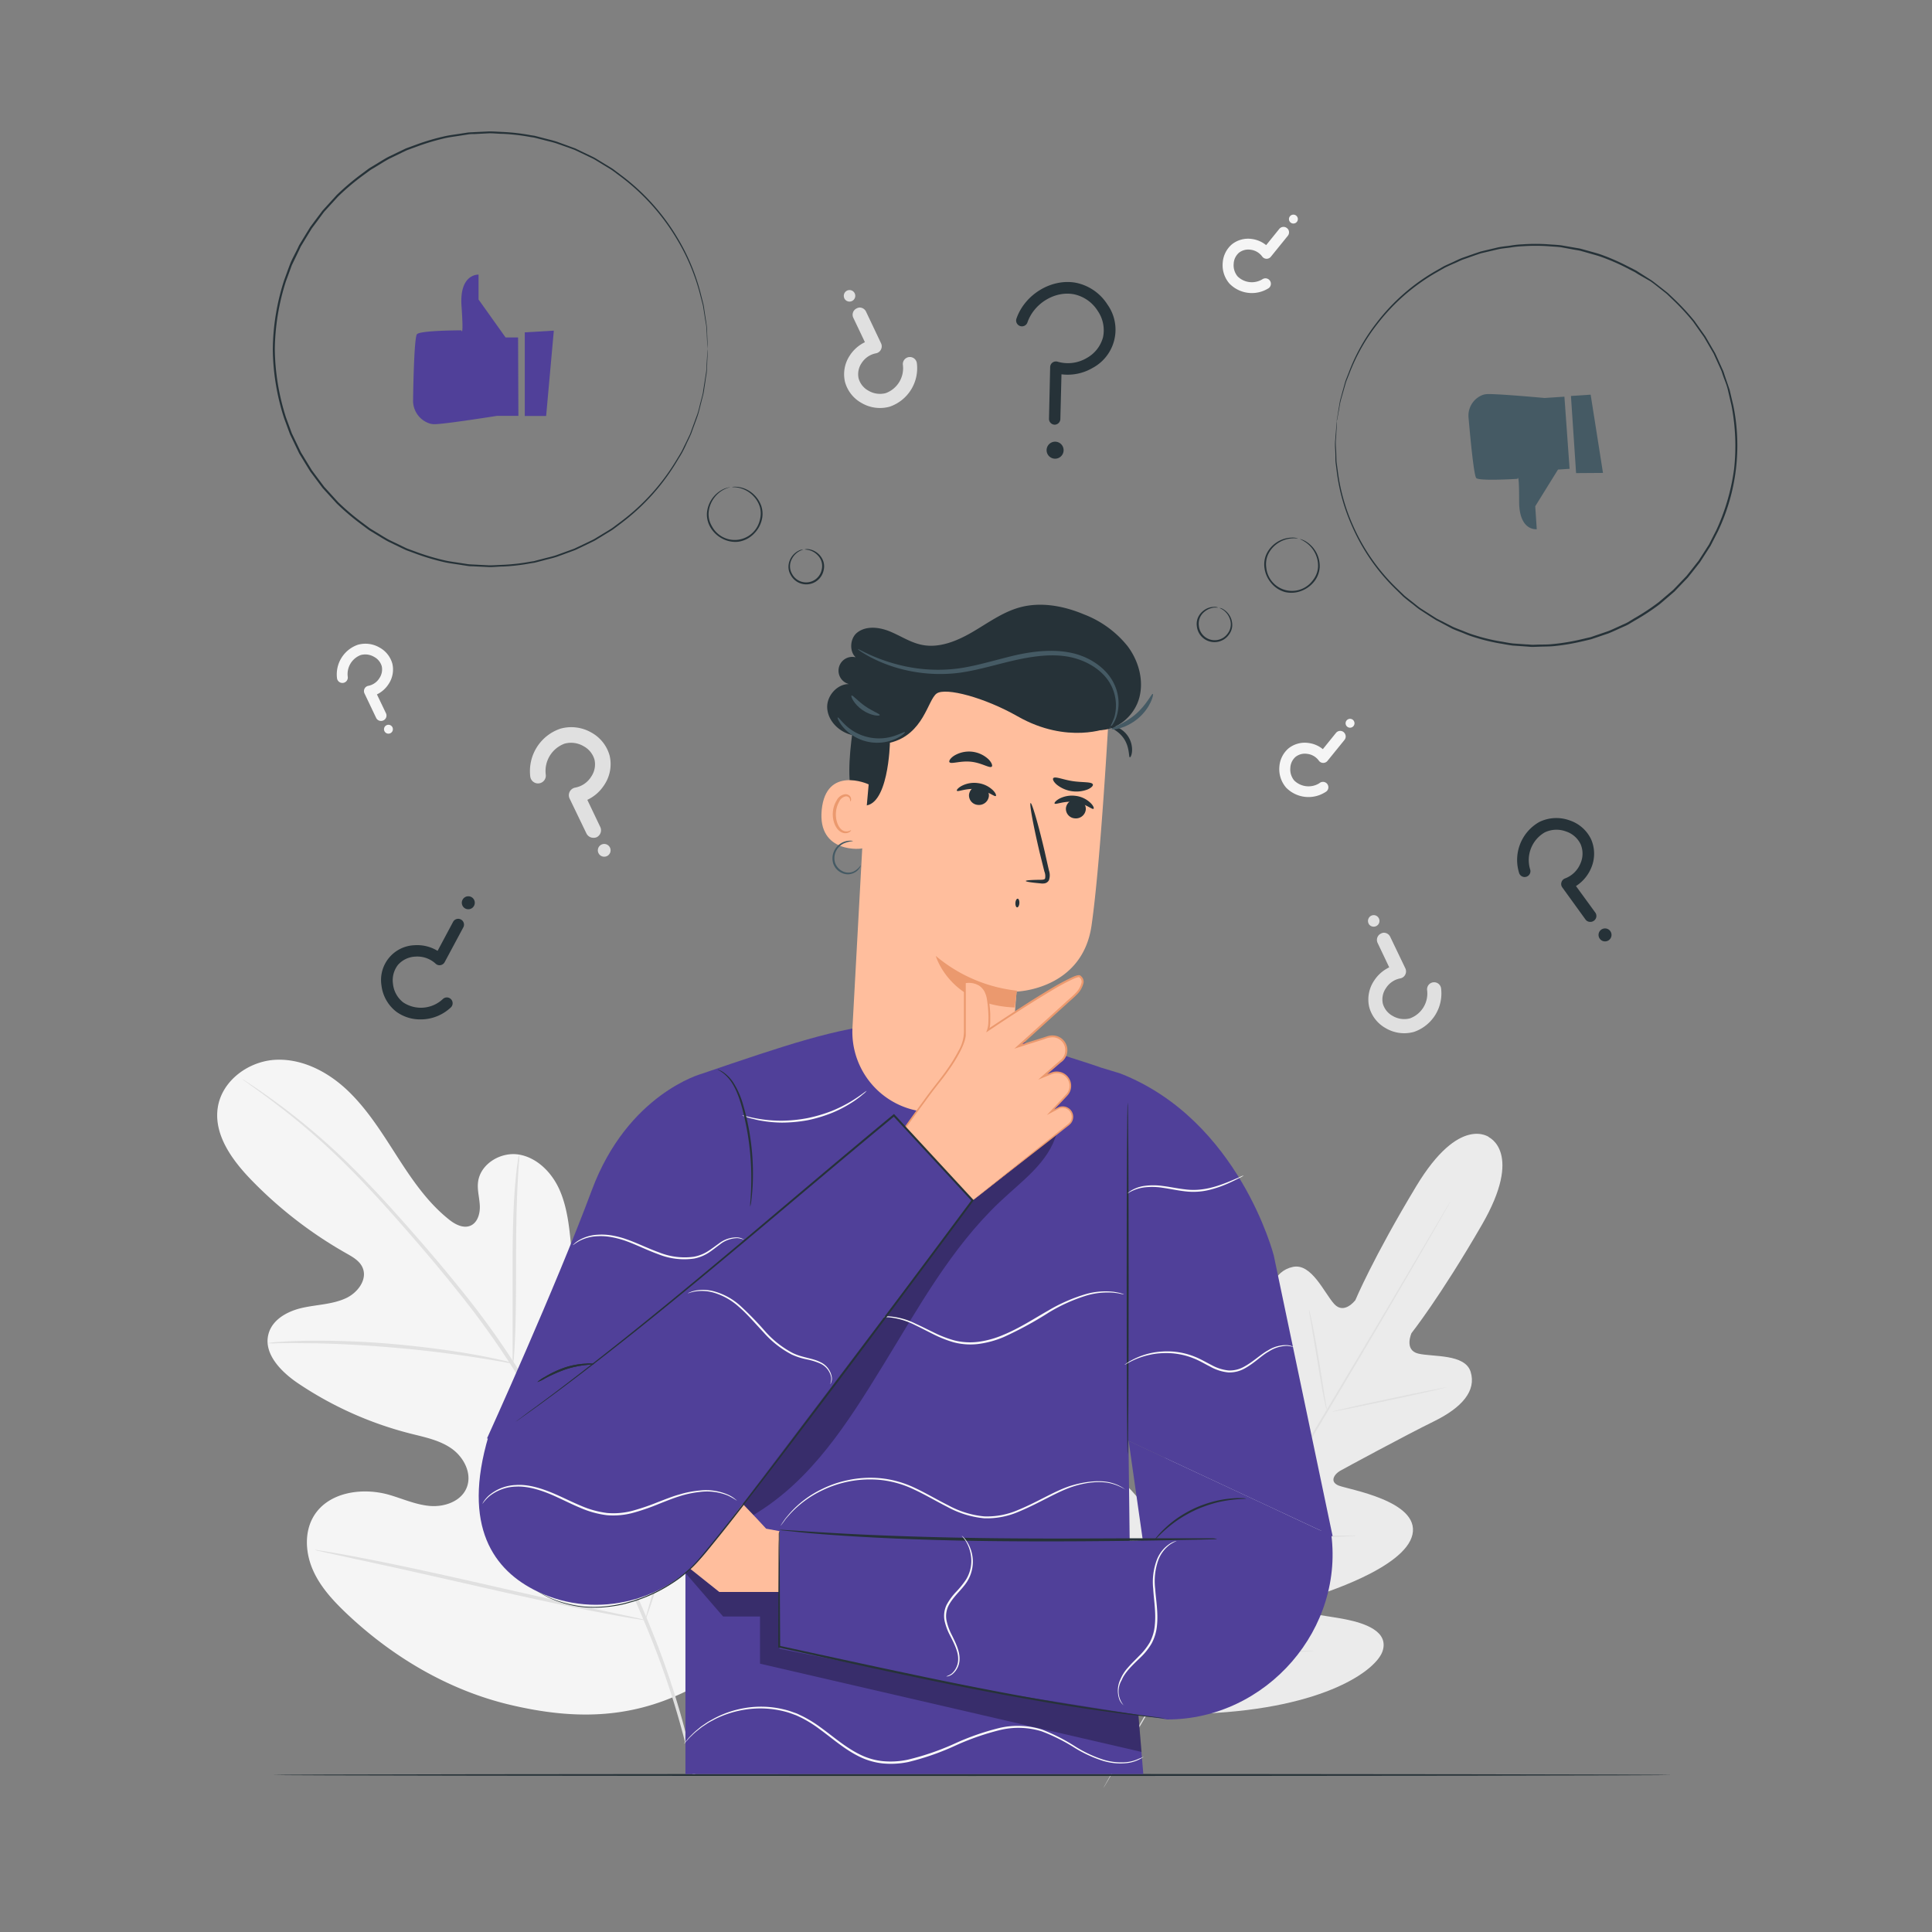 <svg xmlns="http://www.w3.org/2000/svg" viewBox="0 0 500 500"><rect x="0" y="0" width="500" height="500" fill="#808080" stroke="none"/><g id="freepik--background-complete--inject-2"><path d="M177.34,437.83c23.23-20.07,25.56-53.12,21.56-82.2-.67-4.85-.66-10-3.42-14.07s-8.47-6.4-12.62-3.9c-3.44,2.08-4.58,6.45-6.24,10.14a28.65,28.65,0,0,1-10.3,12.08c-2.94,1.93-6.67,3.31-9.91,1.94-4.44-1.88-5.53-7.64-6-12.48q-1.32-13.56-2.63-27.11c-.47-4.84-1-9.79-2.94-14.23s-5.75-8.37-10.49-9.19-10.17,2.43-10.65,7.27c-.21,2,.41,4,.48,6.05s-.63,4.35-2.49,5.1-4-.4-5.55-1.67c-5.5-4.38-9.54-10.33-13.36-16.27s-7.56-12-12.64-16.9-11.8-8.45-18.78-8.12-13.93,5.36-15,12.36,3.65,13.52,8.55,18.61a109,109,0,0,0,24.73,19.13c1.64.93,3.42,1.93,4.18,3.66,1.39,3.12-1.34,6.65-4.42,8-3.49,1.57-7.44,1.6-11.17,2.44s-7.65,2.92-8.71,6.64c-1.48,5.15,3.2,9.91,7.62,12.89a93.19,93.19,0,0,0,29.05,13c3.7.94,7.57,1.69,10.7,3.9s5.31,6.38,3.93,10-5.73,5.15-9.53,4.84-7.36-2-11-3c-6.92-1.83-15.47-.48-19.14,5.71-2.41,4.07-2.11,9.36-.23,13.73s5.16,7.94,8.58,11.21c12,11.42,26.66,20.09,42.65,23.85s30.45,3.73,45.22-3.46" style="fill:#f5f5f5"></path><path d="M180,459.42a214.05,214.05,0,0,0-12-39.11c-5.81-14.28-13.48-29.41-22-44.95l-6.38-11.49c-2.11-3.77-4.19-7.5-6.46-11a215.64,215.64,0,0,0-14.19-19.51c-4.81-6-9.59-11.5-14.11-16.62s-8.83-9.79-12.94-13.89A172.46,172.46,0,0,0,71,284.93c-2.61-1.92-4.69-3.33-6.11-4.27l-1.62-1.07a3.44,3.44,0,0,0-.57-.33,5.48,5.48,0,0,0,.52.41l1.57,1.14c1.39,1,3.43,2.45,6,4.4a182.37,182.37,0,0,1,20.56,18.06c4.07,4.12,8.34,8.82,12.83,13.94s9.24,10.66,14,16.64a220.16,220.16,0,0,1,14.09,19.47c2.25,3.51,4.32,7.22,6.42,11l6.38,11.49c8.56,15.53,16.23,30.61,22.07,44.83a217.13,217.13,0,0,1,12.18,38.91" style="fill:#e0e0e0"></path><path d="M132.77,352.84a10,10,0,0,0,.26-2.12c.12-1.36.22-3.34.31-5.79.19-4.9.22-11.66.22-19.12s.13-14.21.39-19.09c.12-2.44.24-4.41.34-5.78a10.49,10.49,0,0,0,.06-2.13,9.14,9.14,0,0,0-.4,2.1c-.21,1.35-.43,3.32-.63,5.76-.43,4.89-.65,11.66-.65,19.13s0,14,0,19.11c0,2.3,0,4.24,0,5.8A10.08,10.08,0,0,0,132.77,352.84Z" style="fill:#e0e0e0"></path><path d="M69.29,347.62a14.16,14.16,0,0,0,2.52,0c1.61,0,3.94-.07,6.83,0,5.76,0,13.73.35,22.5,1.08s16.69,1.77,22.39,2.67c2.86.43,5.16.84,6.75,1.11a13.91,13.91,0,0,0,2.49.35,12.43,12.43,0,0,0-2.42-.7c-1.58-.38-3.87-.88-6.72-1.4-5.69-1.06-13.61-2.18-22.42-2.94A221.42,221.42,0,0,0,78.63,347c-2.89.05-5.23.19-6.84.32A13.58,13.58,0,0,0,69.29,347.62Z" style="fill:#e0e0e0"></path><path d="M167,419.24a3,3,0,0,0,.35-.8c.22-.64.5-1.42.83-2.36.71-2.06,1.67-5.06,2.8-8.78,2.27-7.45,5.08-17.83,8-29.33s5.66-21.89,7.77-29.37c1-3.64,1.89-6.63,2.52-8.86.27-1,.49-1.76.67-2.41a3.09,3.09,0,0,0,.18-.86,3,3,0,0,0-.35.8c-.22.64-.5,1.42-.83,2.36-.71,2.06-1.67,5.06-2.8,8.78-2.27,7.45-5.08,17.83-8,29.33s-5.66,21.89-7.77,29.38c-1,3.63-1.89,6.63-2.52,8.85-.27,1-.49,1.76-.67,2.41A3.09,3.09,0,0,0,167,419.24Z" style="fill:#e0e0e0"></path><path d="M81.53,401.11a3.1,3.1,0,0,0,.85.25l2.49.56,9.16,2c7.73,1.65,18.39,4.06,30.16,6.74s22.46,5,30.23,6.48c3.88.75,7,1.33,9.21,1.68l2.52.39a2.73,2.73,0,0,0,.89.07,3.84,3.84,0,0,0-.86-.25l-2.48-.56-9.16-1.95c-7.73-1.66-18.39-4.07-30.16-6.75s-22.46-5-30.23-6.48c-3.88-.75-7-1.32-9.22-1.68l-2.51-.39A3.15,3.15,0,0,0,81.53,401.11Z" style="fill:#e0e0e0"></path><path d="M153.57,216.82a2,2,0,0,1-1.81-1.14l-4.34-9a2,2,0,0,1,1.47-2.85A6.22,6.22,0,0,0,153,201a5.61,5.61,0,0,0,.86-4.38,5.77,5.77,0,0,0-2.82-3.5,6.41,6.41,0,0,0-4.91-.67,7.53,7.53,0,0,0-4.89,8,2,2,0,0,1-4,.56A11.59,11.59,0,0,1,145,188.59a10.41,10.41,0,0,1,8.06,1,9.78,9.78,0,0,1,4.72,6,9.65,9.65,0,0,1-1.39,7.54A10.51,10.51,0,0,1,152,207l3.34,7a2,2,0,0,1-.94,2.68A1.94,1.94,0,0,1,153.57,216.82Z" style="fill:#e0e0e0"></path><path d="M157.89,219.42a1.65,1.65,0,0,1-2.93,1.5,1.65,1.65,0,1,1,2.93-1.5Z" style="fill:#e0e0e0"></path><path d="M98.61,186.58a1.4,1.4,0,0,1-1.27-.8l-3-6.3a1.41,1.41,0,0,1,0-1.25,1.38,1.38,0,0,1,1-.74,4.37,4.37,0,0,0,2.86-2,4,4,0,0,0,.6-3.06,4,4,0,0,0-2-2.44,4.47,4.47,0,0,0-3.43-.47A5.27,5.27,0,0,0,90,175.15a1.4,1.4,0,0,1-2.78.39,8.11,8.11,0,0,1,5.4-8.68,7.26,7.26,0,0,1,5.62.73,6.82,6.82,0,0,1,3.31,4.21,6.74,6.74,0,0,1-1,5.26,7.37,7.37,0,0,1-3,2.65l2.33,4.86a1.39,1.39,0,0,1-.65,1.87A1.5,1.5,0,0,1,98.61,186.58Z" style="fill:#f5f5f5"></path><path d="M101.63,188.39a1.15,1.15,0,0,1-2,1.05,1.15,1.15,0,1,1,2-1.05Z" style="fill:#f5f5f5"></path><path d="M348.13,190a1.4,1.4,0,0,1-.18,1.49l-4.4,5.43a1.43,1.43,0,0,1-1.14.52,1.39,1.39,0,0,1-1.1-.59,4.32,4.32,0,0,0-3-1.75,3.91,3.91,0,0,0-3,.76,4,4,0,0,0-1.37,2.83,4.5,4.5,0,0,0,1,3.3,5.29,5.29,0,0,0,6.52.7A1.4,1.4,0,1,1,343,205a8.1,8.1,0,0,1-10.15-1.16,7.31,7.31,0,0,1-1.75-5.4,6.84,6.84,0,0,1,2.39-4.78,6.73,6.73,0,0,1,5.18-1.37,7.25,7.25,0,0,1,3.68,1.59l3.39-4.19a1.4,1.4,0,0,1,2-.21A1.48,1.48,0,0,1,348.13,190Z" style="fill:#f5f5f5"></path><path d="M348.48,186.48a1.15,1.15,0,1,1,.21,1.61A1.14,1.14,0,0,1,348.48,186.48Z" style="fill:#f5f5f5"></path><path d="M333.47,59.53a1.42,1.42,0,0,1-.18,1.49l-4.4,5.43a1.41,1.41,0,0,1-2.24-.07,4.36,4.36,0,0,0-3-1.75,3.94,3.94,0,0,0-3,.77,4,4,0,0,0-1.37,2.82,4.49,4.49,0,0,0,1,3.3,5.25,5.25,0,0,0,6.51.7,1.41,1.41,0,0,1,1.55,2.35,8.09,8.09,0,0,1-10.15-1.17,7.22,7.22,0,0,1-1.75-5.4,6.86,6.86,0,0,1,2.39-4.78A6.75,6.75,0,0,1,324,61.85a7.42,7.42,0,0,1,3.68,1.59l3.39-4.19a1.41,1.41,0,0,1,2-.21A1.51,1.51,0,0,1,333.47,59.53Z" style="fill:#f5f5f5"></path><path d="M333.82,56a1.15,1.15,0,1,1,.21,1.61A1.15,1.15,0,0,1,333.82,56Z" style="fill:#f5f5f5"></path><path d="M222.45,79.59a1.84,1.84,0,0,1,1.65,1L228,88.81a1.83,1.83,0,0,1,0,1.63,1.81,1.81,0,0,1-1.31,1A5.66,5.66,0,0,0,223,93.94a5.11,5.11,0,0,0-.79,4,5.23,5.23,0,0,0,2.56,3.18,5.87,5.87,0,0,0,4.46.62,6.85,6.85,0,0,0,4.44-7.27,1.82,1.82,0,1,1,3.61-.5,10.52,10.52,0,0,1-7,11.27,9.41,9.41,0,0,1-7.31-.95,8.9,8.9,0,0,1-4.29-5.47A8.73,8.73,0,0,1,219.93,92a9.58,9.58,0,0,1,3.91-3.44l-3-6.31a1.81,1.81,0,0,1,.85-2.43A1.75,1.75,0,0,1,222.45,79.59Z" style="fill:#e0e0e0"></path><path d="M218.53,77.23a1.51,1.51,0,0,1,.65-2,1.49,1.49,0,0,1,2,.65,1.49,1.49,0,1,1-2.66,1.36Z" style="fill:#e0e0e0"></path><path d="M358.11,241.39a1.84,1.84,0,0,1,1.65,1l3.93,8.19a1.83,1.83,0,0,1,0,1.63,1.81,1.81,0,0,1-1.31,1,5.64,5.64,0,0,0-3.71,2.54,5.11,5.11,0,0,0-.79,4,5.23,5.23,0,0,0,2.56,3.18,5.87,5.87,0,0,0,4.46.62,6.85,6.85,0,0,0,4.44-7.27,1.82,1.82,0,1,1,3.61-.5,10.52,10.52,0,0,1-7,11.27,9.41,9.41,0,0,1-7.31-.95,8.9,8.9,0,0,1-4.29-5.47,8.73,8.73,0,0,1,1.27-6.84,9.58,9.58,0,0,1,3.91-3.44l-3-6.31a1.81,1.81,0,0,1,.85-2.43A1.75,1.75,0,0,1,358.11,241.39Z" style="fill:#e0e0e0"></path><path d="M354.19,239a1.51,1.51,0,0,1,.65-2,1.49,1.49,0,0,1,2,.65,1.49,1.49,0,0,1-2.66,1.36Z" style="fill:#e0e0e0"></path><path d="M385.41,294.32s-7.69-5.91-18.9,12.69-15.74,29.46-15.74,29.46-2.89,3.86-5.48,1-5.85-10.61-10.67-9.6c-5,1.05-7,6.4-6.64,14.5s.5,25.86.51,27.47-1.06,3.82-3.13,2.17S311.73,355.51,305,361.41s-2,28.29-1.55,30.75-.08,3.46-1.27,4-4.59-4.85-8.05-8.94-8.19-8.23-11.78-4.5-5.83,20.11,7.93,48l7.22,12.49,14.49.23c31-1.4,44.32-11.27,45.85-16.22s-4.38-7.09-9.63-8.14-11.6-1.45-11.72-2.74.48-2.25,2.86-3,24.26-7.46,26.19-16.2-16.68-11.67-19.13-12.69-1-3,.39-3.79,17-9.23,24.31-12.82,11-7.93,9.49-12.81c-1.44-4.71-9.82-3.82-13.56-4.72S365.3,345,365.3,345s7.33-9.21,18.2-28,1.74-22.73,1.74-22.73" style="fill:#ebebeb"></path><path d="M375.34,311l-.21.41c-.16.27-.37.66-.65,1.16L371.94,317c-2.21,3.87-5.44,9.46-9.46,16.34-8,13.78-19.31,32.71-31.82,53.58s-23.82,39.79-31.93,53.52l-9.59,16.27c-1.12,1.91-2,3.4-2.61,4.42l-.68,1.15-.25.38a4.28,4.28,0,0,1,.21-.4l.65-1.17,2.53-4.47c2.21-3.87,5.44-9.45,9.47-16.34,8-13.77,19.3-32.71,31.82-53.59s23.81-39.78,31.92-53.51l9.59-16.27c1.13-1.91,2-3.4,2.61-4.42.3-.49.52-.87.69-1.15Z" style="fill:#e0e0e0"></path><path d="M338.75,338.94a4.54,4.54,0,0,1,.3,1c.16.66.37,1.6.61,2.78.49,2.34,1.08,5.6,1.67,9.21s1.08,6.78,1.47,9.25c.18,1.1.34,2,.46,2.79a4.89,4.89,0,0,1,.13,1,5.35,5.35,0,0,1-.3-1c-.16-.65-.37-1.6-.6-2.78-.47-2.35-1-5.62-1.6-9.23s-1.13-6.77-1.54-9.22c-.19-1.11-.34-2-.47-2.8A4.89,4.89,0,0,1,338.75,338.94Z" style="fill:#e0e0e0"></path><path d="M344.7,365.36c0-.12,6.64-1.64,14.88-3.38s15-3.07,15-3-6.64,1.64-14.89,3.38S344.72,365.48,344.7,365.36Z" style="fill:#e0e0e0"></path><path d="M324,396.55a5,5,0,0,1,1.06,0l2.89.22c2.44.18,5.81.41,9.53.53s7.1.13,9.55.11l2.89,0a4.09,4.09,0,0,1,1.07,0,5.56,5.56,0,0,1-1.06.13c-.68.05-1.67.11-2.9.16-2.44.1-5.83.15-9.56,0s-7.11-.4-9.55-.66c-1.22-.14-2.2-.26-2.88-.36A4.83,4.83,0,0,1,324,396.55Z" style="fill:#e0e0e0"></path><path d="M313.4,373.84a3.83,3.83,0,0,1,.51.84c.33.65.75,1.44,1.23,2.38,1,2,2.4,4.82,3.91,7.92s2.84,5.93,3.78,8c.44,1,.81,1.78,1.1,2.44a3.64,3.64,0,0,1,.35.92,5.37,5.37,0,0,1-.5-.84l-1.23-2.38c-1-2-2.41-4.82-3.91-7.92s-2.84-5.93-3.79-8l-1.1-2.44A5,5,0,0,1,313.4,373.84Z" style="fill:#e0e0e0"></path><path d="M291.67,399.05a7.15,7.15,0,0,1,.63,1.09l1.59,3c1.33,2.58,3.12,6.16,5.09,10.12s3.72,7.55,5,10.17l1.46,3.1a8.2,8.2,0,0,1,.48,1.17,6.6,6.6,0,0,1-.64-1.09l-1.59-3c-1.32-2.58-3.12-6.15-5.08-10.11s-3.72-7.56-5-10.17l-1.46-3.11A6,6,0,0,1,291.67,399.05Z" style="fill:#e0e0e0"></path><path d="M305.74,427a7.78,7.78,0,0,1,1.35,0l3.67.14c3.1.12,7.38.26,12.11.29s9-.05,12.12-.14l3.67-.09a7.43,7.43,0,0,1,1.35,0,8.16,8.16,0,0,1-1.34.15c-.86.08-2.12.16-3.67.24-3.1.16-7.39.3-12.13.26s-9-.22-12.12-.41c-1.55-.11-2.81-.2-3.67-.29A8,8,0,0,1,305.74,427Z" style="fill:#e0e0e0"></path></g><g id="freepik--Floor--inject-2"><path d="M432.65,459.36c0,.15-81.08.26-181.07.26s-181.09-.11-181.09-.26,81.06-.26,181.09-.26S432.65,459.22,432.65,459.36Z" style="fill:#263238"></path></g><g id="freepik--Character--inject-2"><path d="M344.88,397.55l-15.23-72.64s-8.93-35-39.67-47.08l-2.12-.65-3-.91c-1.24-.48-6.28-2.08-7.61-2.5-41.44-14.36-52.44-10.62-95.62,4.11,0,0-19.19,5.17-28.49,30.19s-27.09,64.17-27.09,64.17l43.08,15.22,8.26-12.27v83.93h118.5l-3.27-38.64-.57-47.59" style="fill:#504099"></path><path d="M224.26,282.34a5.4,5.4,0,0,1-1,.92,13.09,13.09,0,0,1-1.25,1,20.47,20.47,0,0,1-1.73,1.19,31.8,31.8,0,0,1-4.85,2.52,36.6,36.6,0,0,1-6.41,1.94,37.21,37.21,0,0,1-6.67.62,32.18,32.18,0,0,1-5.44-.51c-.78-.11-1.45-.31-2.05-.45a11.27,11.27,0,0,1-1.53-.44,5.84,5.84,0,0,1-1.26-.48c0-.1,1.85.54,4.9,1a36.3,36.3,0,0,0,5.38.39,38.27,38.27,0,0,0,6.57-.66,38.75,38.75,0,0,0,6.33-1.86,36.41,36.41,0,0,0,4.84-2.39C222.75,283.53,224.2,282.26,224.26,282.34Z" style="fill:#fafafa"></path><g style="opacity:0.3"><polygon points="177.43 407.13 187.14 418.35 196.69 418.35 196.69 430.56 295.44 453.4 294.64 443.89 201.73 411.99 186.16 411.99 178.66 405.99 177.43 407.13"></polygon></g><path d="M206.51,397.14l-8.24-1.52S178.75,374.26,175.09,374c-3-.25-19.63-.09-25.41,0a2,2,0,0,0-2,2h0a2,2,0,0,0,1.94,2l19.62.76.09,1.58-19.65.26c-2,.15-3.28,3.32,3.13,3.89l16.43.59v1l-16.66,2.33c-.85.12-3.06.55-3.08,1.4,0,0-1,2.09,3.74,2.68,1.63.2,16.09-.28,16.09-.28l-.55,1.3-15,3.23a2.13,2.13,0,0,0-1.66,2.38h0a2.13,2.13,0,0,0,2.3,1.83l16-1.49L186.16,412h21Z" style="fill:#ffbe9d"></path><polyline points="344.88 397.55 296.95 406.98 292.09 372.89" style="fill:#504099"></polyline><path d="M290.57,398.85,201.73,396l0,30.7,58.94,11.71L302.07,445c25.72,0,46.29-23.61,42.31-49l-.11,0Z" style="fill:#504099"></path><path d="M315,398.29a7.85,7.85,0,0,1-1.15.08l-3.3.09-12.15.22c-10.25.15-24.42.32-40.08.17s-29.83-.72-40.07-1.41c-5.12-.34-9.26-.67-12.11-1l-3.29-.34a7.51,7.51,0,0,1-1.14-.16,7.27,7.27,0,0,1,1.16,0l3.29.21c2.86.2,7,.46,12.12.74,10.24.56,24.4,1.05,40.05,1.21s29.81,0,40.07,0h12.15l3.3,0A5.63,5.63,0,0,1,315,398.29Z" style="fill:#263238"></path><path d="M201.74,396.26a3.68,3.68,0,0,1,0,.54q0,.58,0,1.59c0,1.43,0,3.47.06,6.06,0,5.25.06,12.71.11,21.7l-.18-.22c10,2.15,22.06,4.82,35,7.53,17.74,3.76,33.9,6.72,45.64,8.54,5.88.9,10.64,1.56,13.94,2l3.79.5,1,.14a1.12,1.12,0,0,1,.33.07l-.34,0-1-.09-3.81-.4c-3.3-.38-8.08-1-14-1.84-11.77-1.72-27.95-4.63-45.7-8.39-12.95-2.71-25-5.41-35-7.61l-.17,0v-.17c0-9,.06-16.45.08-21.7,0-2.59,0-4.63.06-6.06q0-1,0-1.59A2,2,0,0,1,201.74,396.26Z" style="fill:#263238"></path><path d="M194.15,312.28a8.09,8.09,0,0,1,.06-1.5c.07-1,.16-2.35.2-4.07a70.14,70.14,0,0,0-.93-13.37c-.91-5.14-2.06-9.83-3.85-12.75a10.24,10.24,0,0,0-2.65-3c-.78-.55-1.28-.76-1.26-.8s.14,0,.38.12a5.88,5.88,0,0,1,1,.51,9.81,9.81,0,0,1,2.85,3,21.62,21.62,0,0,1,2.4,5.6,63.58,63.58,0,0,1,2.44,20.73c-.09,1.72-.24,3.12-.36,4.07A7.65,7.65,0,0,1,194.15,312.28Z" style="fill:#263238"></path><path d="M291.84,285.29c.15,0,.26,20.41.26,45.59s-.11,45.59-.26,45.59-.26-20.41-.26-45.59S291.7,285.29,291.84,285.29Z" style="fill:#263238"></path><path d="M322.5,387.83c0,.09-1.51.05-3.91.34a33.54,33.54,0,0,0-4.17.81,35.18,35.18,0,0,0-4.88,1.74,34.43,34.43,0,0,0-4.54,2.53,32.07,32.07,0,0,0-3.35,2.59c-1.81,1.61-2.77,2.77-2.85,2.71a5,5,0,0,1,.62-.86,22.1,22.1,0,0,1,2-2.12,27.41,27.41,0,0,1,3.33-2.72,32.49,32.49,0,0,1,4.59-2.6,31.51,31.51,0,0,1,5-1.73,27.21,27.21,0,0,1,4.25-.71,20.54,20.54,0,0,1,2.89-.09A4.1,4.1,0,0,1,322.5,387.83Z" style="fill:#263238"></path><g style="opacity:0.3"><path d="M195,392.08c15-8.94,24.32-23.74,33.45-38.6s17.64-30.45,30.3-42.43c5.81-5.51,12.61-10.15,14.76-17.87l-22.76,18.09-63.4,72.91Z"></path></g><path d="M153.88,353c0,.19-3.58.05-7.67,1.45a39.53,39.53,0,0,0-5.06,2.23,10.75,10.75,0,0,1-2.09,1,9.44,9.44,0,0,1,1.91-1.32,27,27,0,0,1,5.07-2.4,20.24,20.24,0,0,1,5.52-1.05A7.7,7.7,0,0,1,153.88,353Z" style="fill:#263238"></path><path d="M153.88,353c0,.19-3.58.05-7.67,1.45a39.53,39.53,0,0,0-5.06,2.23,10.75,10.75,0,0,1-2.09,1,9.44,9.44,0,0,1,1.91-1.32,27,27,0,0,1,5.07-2.4,20.24,20.24,0,0,1,5.52-1.05A7.7,7.7,0,0,1,153.88,353Z" style="fill:#263238"></path><path d="M291.46,385.64a13.06,13.06,0,0,0-3.45-1.59c-2.35-.73-6-.72-10.23.64s-8.63,4.25-14.07,6.51a20.72,20.72,0,0,1-9,1.73,24.57,24.57,0,0,1-9.45-2.9c-3-1.52-5.85-3.22-8.72-4.55A26.32,26.32,0,0,0,227.8,383a28.33,28.33,0,0,0-15,2.71,27,27,0,0,0-8.34,6.12l-1.09,1.23-.72,1-.45.58-.17.19a.75.75,0,0,1,.12-.22c.11-.16.25-.36.41-.61l.69-1,1.06-1.26a26.32,26.32,0,0,1,8.33-6.33,27.38,27.38,0,0,1,6.86-2.36,27.67,27.67,0,0,1,8.32-.49,26.59,26.59,0,0,1,8.87,2.47c2.91,1.35,5.74,3.05,8.74,4.55a24.17,24.17,0,0,0,9.25,2.86,20.1,20.1,0,0,0,8.82-1.67c5.38-2.2,9.83-5.19,14.14-6.41s8-1.29,10.39-.49a10.58,10.58,0,0,1,2.6,1.19l.61.44C291.4,385.58,291.47,385.63,291.46,385.64Z" style="fill:#fafafa"></path><path d="M334.9,348.65a8.91,8.91,0,0,0-1.8-.34,8.82,8.82,0,0,0-4.7,1.44c-1.85,1-3.63,2.92-6.15,4.33a8,8,0,0,1-4.38,1.1,11.85,11.85,0,0,1-4.6-1.46c-1.47-.74-2.83-1.57-4.24-2.13a18.73,18.73,0,0,0-4.21-1.18,18.52,18.52,0,0,0-3.95-.21,17.59,17.59,0,0,0-3.43.45,19.9,19.9,0,0,0-4.72,1.68c-1.07.54-1.61.91-1.64.87s.12-.12.37-.3a10.44,10.44,0,0,1,1.17-.74,18.89,18.89,0,0,1,8.22-2.39,19,19,0,0,1,8.38,1.35c1.46.57,2.84,1.4,4.28,2.13a11.58,11.58,0,0,0,4.4,1.42,7.52,7.52,0,0,0,4.12-1c2.44-1.34,4.27-3.2,6.19-4.23a8.74,8.74,0,0,1,4.9-1.32,4.59,4.59,0,0,1,1.36.32A2,2,0,0,1,334.9,348.65Z" style="fill:#fafafa"></path><path d="M290.92,335a3.65,3.65,0,0,1-.68-.12c-.22,0-.49-.12-.82-.17l-1.12-.15a19.3,19.3,0,0,0-7.13.73,43.53,43.53,0,0,0-9.74,4.39A93.51,93.51,0,0,1,259.82,346a25,25,0,0,1-6.63,1.82,17,17,0,0,1-6.4-.44,30.32,30.32,0,0,1-5.38-2.15c-1.62-.8-3.1-1.59-4.48-2.24a19.14,19.14,0,0,0-6.86-2.07,11.18,11.18,0,0,0-2,.06,3.47,3.47,0,0,1-.68,0,2.81,2.81,0,0,1,.67-.15,10.34,10.34,0,0,1,2-.16,18.37,18.37,0,0,1,7,1.95c1.41.63,2.9,1.4,4.52,2.18a29.78,29.78,0,0,0,5.31,2.07,16.69,16.69,0,0,0,6.22.4,24.46,24.46,0,0,0,6.5-1.79c4.3-1.77,8-4.23,11.56-6.24a42.73,42.73,0,0,1,9.89-4.34,18.6,18.6,0,0,1,7.24-.57l1.13.2c.33.07.59.16.81.22A3.55,3.55,0,0,1,290.92,335Z" style="fill:#fafafa"></path><path d="M321.89,304.2a5,5,0,0,1-1.07.62c-.71.37-1.73.89-3,1.46a28.83,28.83,0,0,1-4.74,1.64,17.36,17.36,0,0,1-6.14.42c-2.18-.23-4.19-.69-6-.94a17.41,17.41,0,0,0-4.91-.09,10.65,10.65,0,0,0-4.22,1.56s.07-.1.22-.24a6.91,6.91,0,0,1,.75-.54,9.21,9.21,0,0,1,3.2-1.15,17.09,17.09,0,0,1,5,0c1.88.23,3.9.68,6,.9,4.29.51,8.09-.86,10.69-1.88,1.31-.52,2.36-1,3.09-1.3A6,6,0,0,1,321.89,304.2Z" style="fill:#fafafa"></path><path d="M192.59,320.85a5.8,5.8,0,0,0-1.77-.42,7.47,7.47,0,0,0-4.59,1.7c-.86.61-1.76,1.37-2.83,2.07a10.59,10.59,0,0,1-3.79,1.52,17.93,17.93,0,0,1-9.17-1.1c-3.1-1.12-5.87-2.54-8.53-3.48a23.38,23.38,0,0,0-3.83-1,15.34,15.34,0,0,0-3.44-.21,11,11,0,0,0-4.8,1.28c-1,.58-1.51,1.05-1.54,1s.1-.13.33-.35a7.09,7.09,0,0,1,1.11-.84,10.7,10.7,0,0,1,4.87-1.47,16,16,0,0,1,3.54.15,22.71,22.71,0,0,1,3.92,1c2.7.92,5.49,2.34,8.55,3.44a17.65,17.65,0,0,0,8.9,1.11,10.08,10.08,0,0,0,3.65-1.41c1.05-.66,2-1.4,2.85-2a7.43,7.43,0,0,1,4.81-1.6,3.53,3.53,0,0,1,1.35.36A1.33,1.33,0,0,1,192.59,320.85Z" style="fill:#fafafa"></path><path d="M248.92,397.45s.12.08.32.27a6.78,6.78,0,0,1,.79.93,9.64,9.64,0,0,1,.31,10.58c-1.33,2.15-3.6,3.86-4.87,6.33a6.07,6.07,0,0,0-.5,3.89,15,15,0,0,0,1.3,3.58c1.09,2.18,2.1,4.3,2.06,6.26a5.06,5.06,0,0,1-1.87,4,3.14,3.14,0,0,1-1.1.53c-.28.05-.42.06-.43,0a4.78,4.78,0,0,0,1.41-.73,5,5,0,0,0,1.63-3.83c0-1.84-1-3.86-2.13-6.05a15,15,0,0,1-1.37-3.69,6.56,6.56,0,0,1,.53-4.22,15.83,15.83,0,0,1,2.5-3.39,23.83,23.83,0,0,0,2.43-3,9.17,9.17,0,0,0,1.37-6.13,9.83,9.83,0,0,0-1.44-4.08C249.3,397.89,248.88,397.48,248.92,397.45Z" style="fill:#fafafa"></path><path d="M290.84,441.35a2.11,2.11,0,0,1-.38-.33,4.06,4.06,0,0,1-.77-1.2,6.79,6.79,0,0,1,.25-5.16,10.76,10.76,0,0,1,1.95-3.07c.85-1,1.85-1.94,2.87-3a16.61,16.61,0,0,0,2.78-3.5,11.63,11.63,0,0,0,1.33-4.55c.34-3.29-.26-6.45-.42-9.36a16.37,16.37,0,0,1,1-7.66,8.75,8.75,0,0,1,3.29-4,5.84,5.84,0,0,1,1.29-.61,1.61,1.61,0,0,1,.48-.11,11.76,11.76,0,0,0-1.66.89,8.84,8.84,0,0,0-3.06,4,16.28,16.28,0,0,0-.83,7.48c.19,2.87.81,6.05.47,9.45a12.1,12.1,0,0,1-1.41,4.74A16.44,16.44,0,0,1,295.1,429c-2.08,2-4,3.81-4.82,5.84a5.65,5.65,0,0,0,.56,6.55Z" style="fill:#fafafa"></path><path d="M296,454.61a6,6,0,0,1-1.12.71,9.49,9.49,0,0,1-3.63,1,15.47,15.47,0,0,1-5.93-.66,32.67,32.67,0,0,1-7.19-3.32,47.58,47.58,0,0,0-8.51-4.26,20.39,20.39,0,0,0-10.73-.37,66.26,66.26,0,0,0-11.42,3.95A67,67,0,0,1,235.1,456a22.25,22.25,0,0,1-6.65.37,18.07,18.07,0,0,1-6.22-1.84c-3.82-1.91-6.88-4.68-10-6.94a31.77,31.77,0,0,0-4.76-3l-1.22-.58c-.41-.18-.83-.31-1.24-.47a19.57,19.57,0,0,0-2.49-.74,25.18,25.18,0,0,0-9.44-.39,26.43,26.43,0,0,0-7.49,2.24c-.53.23-1,.53-1.49.77a11.38,11.38,0,0,0-1.33.79c-.41.28-.81.53-1.18.79l-1,.79a16.35,16.35,0,0,0-1.62,1.44,10.24,10.24,0,0,0-1.1,1.14l-.66.73c-.15.16-.23.24-.24.23l.2-.27.62-.76a10.46,10.46,0,0,1,1.07-1.18,17.11,17.11,0,0,1,1.6-1.48l1-.83,1.19-.81a13,13,0,0,1,1.33-.81c.48-.26,1-.56,1.49-.8A26.13,26.13,0,0,1,193,442a25,25,0,0,1,9.58.33,19.79,19.79,0,0,1,2.54.74c.43.16.86.29,1.28.47l1.24.59a32.43,32.43,0,0,1,4.84,3c3.15,2.27,6.2,5,9.94,6.87a17.31,17.31,0,0,0,6,1.78,21.32,21.32,0,0,0,6.5-.37,66.86,66.86,0,0,0,12.26-4.22,65.12,65.12,0,0,1,11.51-4,20.87,20.87,0,0,1,11,.43,47.83,47.83,0,0,1,8.56,4.35,32.27,32.27,0,0,0,7.08,3.36,15.64,15.64,0,0,0,5.84.74,9.78,9.78,0,0,0,3.6-.93C295.59,454.86,296,454.58,296,454.61Z" style="fill:#fafafa"></path><path d="M240.34,287.81h0a20.8,20.8,0,0,0,21.74-18.95c.58-6.6,1-12.24,1-12.24s17-.43,19.41-17.1S287,184.13,287,184.13h0a58.52,58.52,0,0,0-59.27-.24L225,185.48l-4.38,80.43A20.79,20.79,0,0,0,240.34,287.81Z" style="fill:#ffbe9d"></path><path d="M265.48,228c0-.19,1.46-.29,3.82-.31.61,0,1.1-.06,1.18-.38a3.27,3.27,0,0,0-.2-1.78l-1.22-4.91c-1.65-7-2.7-12.71-2.34-12.79s2,5.51,3.63,12.49c.38,1.7.75,3.33,1.11,4.93a3.89,3.89,0,0,1,0,2.55,1.59,1.59,0,0,1-1.16.82,3.6,3.6,0,0,1-1,0C266.91,228.4,265.47,228.18,265.48,228Z" style="fill:#263238"></path><path d="M263.18,256.39a39.22,39.22,0,0,1-21-9s3.59,12.69,20.44,13.35Z" style="fill:#eb996e"></path><path d="M286.78,188.37s-10.5,4.39-23.45-3c-8.5-4.84-18.56-7.53-20.91-5.9s-3.31,10.61-12.11,12.76c0,0-.35,17.21-7.17,16.22s-1.06-27.36-1.06-27.36l17.2-7.26,18.47-2.44,17.1,3.38L288,179.16Z" style="fill:#263238"></path><path d="M224.81,203c-.27-.16-11-4.88-12.15,6.58s10.62,10.22,10.67,9.9S224.81,203,224.81,203Z" style="fill:#ffbe9d"></path><path d="M220.25,214.83s-.21.12-.56.24a2,2,0,0,1-1.5-.11c-1.17-.56-2-2.59-1.85-4.66a6.56,6.56,0,0,1,.83-2.8,2.33,2.33,0,0,1,1.65-1.39,1,1,0,0,1,1.13.66c.12.34,0,.56.09.59s.26-.17.21-.65a1.24,1.24,0,0,0-.38-.77,1.52,1.52,0,0,0-1.07-.4,2.84,2.84,0,0,0-2.26,1.58,6.81,6.81,0,0,0-1,3.13c-.16,2.31.82,4.59,2.43,5.23a2.16,2.16,0,0,0,1.85-.12C220.2,215.11,220.29,214.86,220.25,214.83Z" style="fill:#eb996e"></path><path d="M237.93,181.32a39.84,39.84,0,0,1-7.63,6.83,13.29,13.29,0,0,1-9.8,2.07c-3.33-.77-6.28-3.65-6.42-7.08s3.21-6.75,6.55-6a3.57,3.57,0,1,1,2.11-6.41c-2.91-.55-3.23-5.16-.92-7s5.71-1.44,8.44-.33,5.26,2.83,8.15,3.45c4.53,1,9.18-.91,13.19-3.24s7.81-5.17,12.28-6.41c5.48-1.51,11.41-.4,16.65,1.8a26.75,26.75,0,0,1,11.31,8.25c2.83,3.78,4.23,8.8,3,13.35s-5.49,8.33-10.22,8.35c0,0-10.61,1.06-19.25-5.35S238.49,178,238.49,178Z" style="fill:#263238"></path><path d="M222,168s.21.22.66.53,1.15.74,2.06,1.26a37.48,37.48,0,0,0,8.27,3.29,39.82,39.82,0,0,0,13.15,1.25c5-.33,10.29-2,15.78-3.29s10.9-2,15.6-.86,8.38,3.92,10,7.13a11.41,11.41,0,0,1,.87,8.32,18.51,18.51,0,0,1-1.33,2.9s.24-.17.6-.6a8.39,8.39,0,0,0,1.18-2.15,11.47,11.47,0,0,0-.54-8.85c-1.66-3.54-5.59-6.65-10.52-7.85s-10.62-.6-16.16.77-10.72,3-15.58,3.35a41.06,41.06,0,0,1-12.85-1C225.94,170.46,222.06,167.73,222,168Z" style="fill:#455a64"></path><path d="M216.8,185.69c-.12.06.25,1.18,1.49,2.61a11.68,11.68,0,0,0,13.49,2.91c1.72-.78,2.52-1.65,2.43-1.76s-1.07.43-2.74,1a12.66,12.66,0,0,1-12.57-2.71C217.6,186.52,217,185.59,216.8,185.69Z" style="fill:#455a64"></path><path d="M220.38,180c-.29.14.59,2.22,2.81,3.75s4.47,1.63,4.49,1.3-1.84-.94-3.8-2.31S220.68,179.84,220.38,180Z" style="fill:#455a64"></path><path d="M292.41,196c.15,0,.48-.53.56-1.56a6.34,6.34,0,0,0-4.12-6.34c-1-.34-1.62-.27-1.65-.12-.1.33,2.26,1,3.73,3.28S292.07,196,292.41,196Z" style="fill:#263238"></path><path d="M298.35,179.58c-.34-.14-1.6,2.89-4.6,5.39s-6.15,3.32-6.06,3.68,3.61,0,6.86-2.74S298.67,179.62,298.35,179.58Z" style="fill:#455a64"></path><path d="M281,209.53a2.57,2.57,0,0,1-2.8,2.26,2.47,2.47,0,0,1-2.34-2.65,2.58,2.58,0,0,1,2.8-2.26A2.47,2.47,0,0,1,281,209.53Z" style="fill:#263238"></path><path d="M283,209.31c-.36.29-2.11-1.4-4.86-1.75s-4.95.76-5.21.39c-.12-.17.28-.73,1.24-1.26a7.13,7.13,0,0,1,4.22-.72,6.71,6.71,0,0,1,3.82,1.81C283,208.54,283.18,209.18,283,209.31Z" style="fill:#263238"></path><path d="M255.92,206.05a2.57,2.57,0,0,1-2.8,2.26,2.47,2.47,0,0,1-2.34-2.65,2.59,2.59,0,0,1,2.81-2.26A2.46,2.46,0,0,1,255.92,206.05Z" style="fill:#263238"></path><path d="M257.72,206c-.36.29-2.12-1.39-4.87-1.75s-4.95.77-5.21.39c-.12-.17.28-.73,1.24-1.25a7,7,0,0,1,4.22-.72,6.77,6.77,0,0,1,3.82,1.8C257.68,205.21,257.89,205.85,257.72,206Z" style="fill:#263238"></path><path d="M256.66,198.41c-.55.48-2.61-1-5.4-1.28s-5.11.7-5.54.12c-.2-.28.17-1,1.2-1.67a7.38,7.38,0,0,1,8.92.94C256.7,197.4,256.91,198.18,256.66,198.41Z" style="fill:#263238"></path><path d="M282.83,203c.12.33-.36.88-1.36,1.31a8.11,8.11,0,0,1-8-1.26c-.82-.72-1.1-1.38-.89-1.66.48-.56,2.53.41,5.13.78S282.55,202.29,282.83,203Z" style="fill:#263238"></path><path d="M263.37,232.58c.28,0,.48.53.45,1.15s-.3,1.11-.59,1.1-.49-.54-.45-1.16S263.08,232.56,263.37,232.58Z" style="fill:#263238"></path><path d="M222.77,223.88a1.44,1.44,0,0,1-.25.67,3.49,3.49,0,0,1-1.46,1.32,3.6,3.6,0,0,1-2.91.17,4.17,4.17,0,0,1-2.51-2.55,4.59,4.59,0,0,1,4.43-5.92,1.47,1.47,0,0,1,.71.11,7.67,7.67,0,0,0-2.46.62,4.29,4.29,0,0,0-1.9,1.86,4.13,4.13,0,0,0-.29,3.16,3.81,3.81,0,0,0,2.19,2.27,3.3,3.3,0,0,0,2.59-.05A4.59,4.59,0,0,0,222.77,223.88Z" style="fill:#455a64"></path><path d="M233.83,292.36s5.58-7.88,9.09-12.31c4.25-5.36,6.78-10,6.78-12.49V254.28s5.29-1.25,6,4.76,0,7.52,0,7.52,22.21-15,23.71-13.87c2.65,1.9-2.37,5.9-2.37,5.9l-13.53,12.23,7.7-2.44a3.6,3.6,0,0,1,4.51,2.26h0a3.59,3.59,0,0,1-1.37,4.12l-4.56,3.95,2.29-.92a3.53,3.53,0,0,1,4.47,1.67h0a3.48,3.48,0,0,1-.58,4l-4.15,4.43,1.94-1a2.54,2.54,0,0,1,3.46,1.09h0a2.52,2.52,0,0,1-.69,3.09l-24.86,19.65Z" style="fill:#ffbe9d"></path><path d="M251.71,310.65l-.31-.29c-.21-.22-.52-.52-.91-.9-.81-.83-2-2-3.53-3.56l-13.24-13.42-.1-.1.08-.11q2.43-3.47,5.31-7.38,1.44-2,3-4c1.06-1.36,2.15-2.73,3.17-4.22a40.59,40.59,0,0,0,2.87-4.7,10.08,10.08,0,0,0,1.42-5.43q0-5.91,0-12.26v-.2l.18,0a5.58,5.58,0,0,1,4,.66,4.82,4.82,0,0,1,1.45,1.53,6.75,6.75,0,0,1,.73,2,30.27,30.27,0,0,1,.45,4.15c0,.7,0,1.41,0,2.12a7.48,7.48,0,0,1-.34,2.18l-.37-.32c3.43-2.3,7-4.63,10.66-7,1.83-1.16,3.7-2.32,5.6-3.45a58.8,58.8,0,0,1,5.93-3.17,6.28,6.28,0,0,1,.86-.31,2.27,2.27,0,0,1,.48-.09.85.85,0,0,1,.31,0,.56.56,0,0,1,.27.17,1.9,1.9,0,0,1,.75,1.76,6.1,6.1,0,0,1-1.78,3.11c-.81.87-1.73,1.58-2.55,2.36l-2.54,2.29L263.72,271l-.25-.43,4.51-1.42,2.23-.7c.37-.12.72-.24,1.11-.35a3.81,3.81,0,0,1,1.21-.13,3.82,3.82,0,0,1,2,7h0L270,278.88l-.24-.38,2.24-.9a3.85,3.85,0,0,1,2.46-.16,3.71,3.71,0,0,1,2,5.83c-.51.6-1,1.09-1.5,1.63-1,1.05-2,2.08-2.91,3.09l-.25-.32,2.09-1.09a2.72,2.72,0,0,1,3.8,1.89,2.67,2.67,0,0,1-.51,2.21,4.76,4.76,0,0,1-.82.75l-.83.65-1.62,1.28-3.1,2.43-10.28,8L254,308.92l-1.69,1.3c-.38.3-.58.43-.58.43l.58-.49L254,308.8l6.47-5.19,10.16-8.1,3.06-2.44,1.61-1.28.82-.65a4.11,4.11,0,0,0,.75-.68,2.33,2.33,0,0,0-2.83-3.53L272,288l-1.07.57.83-.89,2.9-3.1c.48-.52,1-1.06,1.46-1.59a3.28,3.28,0,0,0-1.75-5.15,3.37,3.37,0,0,0-2.17.15l-2.24.9-1.27.52,1-.91,4.55-3.95h0a3.34,3.34,0,0,0-1.75-6.1,5.7,5.7,0,0,0-2.15.46l-2.23.71-4.51,1.43-1.1.35.86-.78,9.87-8.93,2.54-2.3c.84-.79,1.74-1.49,2.51-2.31a5.69,5.69,0,0,0,1.64-2.81,1.36,1.36,0,0,0-.56-1.31c-.06-.15-.32-.06-.59,0a7.06,7.06,0,0,0-.8.29,55.83,55.83,0,0,0-5.86,3.14c-1.9,1.13-3.76,2.28-5.6,3.44-3.67,2.31-7.22,4.63-10.65,6.93l-.63.42.27-.75a7.54,7.54,0,0,0,.29-2,20.59,20.59,0,0,0,0-2.08,31.68,31.68,0,0,0-.43-4.07,6.8,6.8,0,0,0-.67-1.83,4.48,4.48,0,0,0-1.3-1.37,5.15,5.15,0,0,0-3.64-.61l.19-.23q0,6.34,0,12.26c0,.5,0,1,0,1.5a7.91,7.91,0,0,1-.32,1.46,18.13,18.13,0,0,1-1.13,2.67,39.76,39.76,0,0,1-2.92,4.74c-1,1.49-2.14,2.88-3.19,4.22s-2.05,2.68-3,4c-1.92,2.6-3.7,5.06-5.34,7.35l0-.21L247,305.73l3.49,3.63.91.95Z" style="fill:#eb996e"></path><path d="M251.71,310.65l-68.13,90c-10.35,13.65-29,18.65-44.47,11.24-11.32-5.42-19.62-16.8-12.68-40.22L191.7,327l39.68-38.29Z" style="fill:#504099"></path><path d="M139.11,411.85l.73.37,2.14,1.13a28.84,28.84,0,0,0,8.9,2.39,30.87,30.87,0,0,0,6.68-.12,36.39,36.39,0,0,0,3.76-.67c.65-.14,1.29-.36,2-.54a19.22,19.22,0,0,0,2-.65,39.27,39.27,0,0,0,8.19-4,31.89,31.89,0,0,0,7.68-6.71c4.65-5.5,9.46-11.78,14.66-18.48S206.45,370.6,212.21,363c11.5-15.22,24.07-32,37.2-49.68l2.09-2.81,0,.33-20.33-22,.35,0c-13.89,11.47-26.75,22.41-38.4,32.16s-22.08,18.33-30.9,25.31-16,12.43-21,16.08c-2.49,1.85-4.45,3.21-5.76,4.16l-1.5,1.06-.52.34.49-.38,1.48-1.1c1.29-1,3.23-2.36,5.7-4.22,5-3.7,12.1-9.17,20.89-16.19s19.2-15.61,30.83-25.4,24.47-20.73,38.35-32.21l.19-.15.16.17,20.34,22,.15.16-.13.18-2.09,2.82c-13.14,17.66-25.72,34.45-37.24,49.65-5.77,7.6-11.25,14.82-16.45,21.52s-10,13-14.72,18.46a32.24,32.24,0,0,1-7.78,6.75,39.24,39.24,0,0,1-8.27,4,19.56,19.56,0,0,1-2,.65c-.67.18-1.32.39-2,.54a34.11,34.11,0,0,1-3.79.64,29.93,29.93,0,0,1-6.73.08,28.38,28.38,0,0,1-8.93-2.5c-.94-.5-1.64-.91-2.11-1.17S139.11,411.85,139.11,411.85Z" style="fill:#263238"></path><path d="M190.77,388.41a19,19,0,0,0-2.38-1.36,14.43,14.43,0,0,0-7.33-.93,26.23,26.23,0,0,0-5.05,1.06c-1.78.54-3.63,1.3-5.59,2.07a57.25,57.25,0,0,1-6.26,2.18,19.7,19.7,0,0,1-7.11.7,24.81,24.81,0,0,1-6.88-1.91c-2.13-.88-4.1-1.89-6-2.75-3.79-1.77-7.48-2.91-10.64-2.74a11.53,11.53,0,0,0-6.88,2.5,10.76,10.76,0,0,0-1.81,2,3.39,3.39,0,0,1,.33-.64,8.36,8.36,0,0,1,1.35-1.56,11.39,11.39,0,0,1,7-2.71c3.25-.24,7,.91,10.85,2.66,1.93.86,3.91,1.85,6,2.72a24.62,24.62,0,0,0,6.74,1.86,19.24,19.24,0,0,0,6.92-.67,58.11,58.11,0,0,0,6.22-2.14c2-.76,3.82-1.51,5.64-2a25.81,25.81,0,0,1,5.14-1,14.23,14.23,0,0,1,7.44,1.1A8.19,8.19,0,0,1,190.77,388.41Z" style="fill:#fafafa"></path><path d="M214.85,358.25a3.79,3.79,0,0,0,.26-1.78,5,5,0,0,0-3-3.66,16.35,16.35,0,0,0-3.31-1,17.86,17.86,0,0,1-3.87-1.24,25.1,25.1,0,0,1-7.29-5.72c-2.25-2.39-4.25-4.77-6.39-6.61a16.82,16.82,0,0,0-6.4-3.66,11.09,11.09,0,0,0-5-.34c-1.17.21-1.77.5-1.79.45s.14-.09.43-.22a6.77,6.77,0,0,1,1.32-.43,10.73,10.73,0,0,1,5.1.19,16.66,16.66,0,0,1,6.62,3.65,81.75,81.75,0,0,1,6.45,6.62,25.22,25.22,0,0,0,7.12,5.63c2.5,1.24,5.16,1.34,7.13,2.35a5.2,5.2,0,0,1,3.05,4,2.75,2.75,0,0,1-.21,1.39A1.22,1.22,0,0,1,214.85,358.25Z" style="fill:#fafafa"></path></g><g id="freepik--speech-bubbles--inject-2"><path d="M406.21,121.33l-3,.19-5.89,9.5.39,5.94s-4.58.59-4.56-7.23-.43-5.8-.43-5.8-9.78.61-10.65-.19c-.63-.57-1.54-10.27-2-15.53a5.71,5.71,0,0,1,3.66-6,4.18,4.18,0,0,1,1-.21c2.44-.16,15,1,15,1l5.14-.34Z" style="fill:#455a64"></path><polygon points="414.85 122.39 411.66 102.14 406.56 102.48 407.89 122.44 414.85 122.39" style="fill:#455a64"></polygon><path d="M336.45,139.52a1.36,1.36,0,0,1,.42.1,2.36,2.36,0,0,1,.5.2,3.72,3.72,0,0,1,.65.34,7.48,7.48,0,0,1,3.51,6.73,6.61,6.61,0,0,1-1.32,3.49,7.77,7.77,0,0,1-3.28,2.49,7.18,7.18,0,0,1-4.41.34,7.1,7.1,0,0,1-3.66-2.47,7.55,7.55,0,0,1-1.62-3.79,6.53,6.53,0,0,1,.57-3.68,7.49,7.49,0,0,1,6.38-4.13,4.19,4.19,0,0,1,.73,0,2.38,2.38,0,0,1,.53.08,1.28,1.28,0,0,1,.42.12c0,.06-.6-.1-1.67,0a7.49,7.49,0,0,0-4.11,1.7,7.1,7.1,0,0,0-1.89,2.41,6.18,6.18,0,0,0-.49,3.44,6.68,6.68,0,0,0,12.11,3.2,6.07,6.07,0,0,0,1.28-3.23,7.06,7.06,0,0,0-.45-3,7.43,7.43,0,0,0-2.74-3.5C337,139.73,336.43,139.57,336.45,139.52Z" style="fill:#263238"></path><path d="M315.63,157.33a2.18,2.18,0,0,1,1,.37,4.76,4.76,0,0,1,2.27,4.28,4.19,4.19,0,0,1-.84,2.24,4.58,4.58,0,0,1-8.32-2.2,4.21,4.21,0,0,1,.37-2.36,4.61,4.61,0,0,1,1.32-1.6,4.5,4.5,0,0,1,2.77-1,2.17,2.17,0,0,1,1.06.18s-.39,0-1,0a4.69,4.69,0,0,0-2.55,1.08,3.94,3.94,0,0,0-1.45,3.62,4.12,4.12,0,0,0,7.47,2,3.94,3.94,0,0,0,.52-3.86,4.63,4.63,0,0,0-1.68-2.2C316,157.49,315.61,157.38,315.63,157.33Z" style="fill:#263238"></path><path d="M345.94,109s0-.28.12-.83l.39-2.44.3-1.8c.14-.66.36-1.36.56-2.13L348,99.3a10.68,10.68,0,0,1,.45-1.35l.55-1.4a49,49,0,0,1,7.32-13.09,51.65,51.65,0,0,1,14.87-13.13l2.44-1.4c.84-.42,1.73-.79,2.6-1.2s1.76-.86,2.7-1.16l2.84-1,1.44-.48,1.5-.36,3-.71c1-.21,2.09-.3,3.15-.45a24.42,24.42,0,0,1,3.21-.34,47.51,47.51,0,0,1,6.64,0c1.12.09,2.25.12,3.39.27l3.4.59c.57.11,1.15.17,1.71.32l1.7.47c1.13.33,2.28.6,3.41,1A55.4,55.4,0,0,1,421,68.78l1.64.83c.28.15.56.28.83.43l.78.5,3.15,2c1,.72,2,1.54,3,2.31.49.4,1,.76,1.48,1.21l1.39,1.32a60.9,60.9,0,0,1,5.27,5.7c.75,1.07,1.51,2.14,2.28,3.22l.57.81.5.86,1,1.73,1,1.73.84,1.83.83,1.85.42.92c.12.31.22.64.33,1l1.32,3.86c.31,1.33.62,2.67.94,4a51.72,51.72,0,0,1-4,32.68l-1.87,3.66-2.21,3.44-.55.85-.63.8-1.25,1.59-1.25,1.57-1.39,1.45-1.38,1.44-.69.72-.75.65-3,2.57a57,57,0,0,1-6.48,4.27l-1.67,1c-.55.32-1.15.54-1.72.81-1.16.51-2.3,1.07-3.46,1.53l-3.54,1.2-.88.3-.9.22-1.8.42a55.46,55.46,0,0,1-7.15,1.17c-1.19.1-2.38.09-3.55.13l-1.76.06c-.58,0-1.16-.07-1.74-.11l-3.45-.24c-1.13-.13-2.24-.37-3.35-.55a48.19,48.19,0,0,1-6.45-1.57,24.45,24.45,0,0,1-3-1.1c-1-.4-2-.74-2.95-1.19L373,161.19l-1.36-.71-1.29-.81L367.78,158c-.85-.52-1.57-1.19-2.34-1.77s-1.52-1.18-2.24-1.79l-2-1.95a51.63,51.63,0,0,1-11.29-16.31,49.41,49.41,0,0,1-4-14.46c-.07-.52-.13-1-.19-1.5a8.57,8.57,0,0,1-.12-1.41c0-.91,0-1.77-.06-2.57s-.06-1.52,0-2.19.1-1.28.14-1.82c.09-1.07.16-1.89.2-2.46s.09-.84.09-.84,0,.29,0,.84-.08,1.39-.14,2.47c0,.54-.08,1.14-.12,1.81s0,1.4.06,2.19.06,1.65.09,2.56a8.48,8.48,0,0,0,.13,1.4c.06.49.13,1,.2,1.49a49.5,49.5,0,0,0,4,14.38,51.46,51.46,0,0,0,11.28,16.16l2,1.92c.72.61,1.48,1.18,2.24,1.78s1.48,1.24,2.32,1.75l2.51,1.6,1.28.81,1.36.69,2.76,1.41c.94.44,1.94.78,2.92,1.18a27.72,27.72,0,0,0,3,1.08,47.78,47.78,0,0,0,6.4,1.54c1.1.17,2.2.42,3.32.54l3.42.24c.57,0,1.15.1,1.73.1l1.74-.06c1.17,0,2.34,0,3.52-.14a54.43,54.43,0,0,0,7.08-1.17l1.78-.42c.3-.07.6-.13.89-.21l.87-.3,3.51-1.2c1.16-.45,2.28-1,3.43-1.51.56-.28,1.16-.49,1.71-.81l1.64-1a57.39,57.39,0,0,0,6.42-4.24l3-2.55.74-.64.69-.71,1.36-1.43,1.37-1.43,1.24-1.56,1.24-1.58.62-.78.55-.85,2.18-3.4c.61-1.21,1.23-2.42,1.85-3.63a55.24,55.24,0,0,0,4.62-15.86,55.15,55.15,0,0,0-.68-16.5c-.31-1.32-.62-2.65-.93-4s-.87-2.56-1.3-3.83c-.11-.32-.21-.64-.33-1l-.41-.92-.83-1.82-.82-1.81-1-1.72-1-1.72-.5-.85-.57-.8-2.25-3.19a59.71,59.71,0,0,0-5.22-5.65l-1.37-1.31c-.45-.44-1-.8-1.46-1.2-1-.76-1.95-1.57-3-2.29L424,71l-.78-.5c-.26-.15-.54-.28-.81-.42l-1.62-.84a55.06,55.06,0,0,0-6.6-2.83c-1.12-.38-2.26-.66-3.38-1l-1.68-.47c-.56-.15-1.14-.22-1.7-.32L404.07,64c-1.12-.16-2.25-.18-3.36-.28a48.23,48.23,0,0,0-6.58,0,25.92,25.92,0,0,0-3.19.33c-1.05.15-2.1.23-3.12.44l-3,.7-1.49.35c-.48.14-.95.32-1.43.47l-2.82,1c-.94.29-1.79.77-2.68,1.14s-1.75.77-2.59,1.19l-2.42,1.38a51.79,51.79,0,0,0-14.83,13,49.45,49.45,0,0,0-7.36,13l-.56,1.4a10.51,10.51,0,0,0-.46,1.33c-.25.88-.48,1.7-.7,2.46s-.43,1.46-.58,2.12-.23,1.25-.32,1.79c-.2,1-.35,1.86-.45,2.42S345.94,109,345.94,109Z" style="fill:#263238"></path><path d="M188.89,126.08c0,.06-.6.14-1.56.62a7.43,7.43,0,0,0-3.13,3.15,7.09,7.09,0,0,0-.82,3,6.12,6.12,0,0,0,.88,3.36,6.67,6.67,0,0,0,12.4-1.71,6.18,6.18,0,0,0-.06-3.47,7.14,7.14,0,0,0-1.59-2.62,7.41,7.41,0,0,0-3.87-2.18c-1-.21-1.66-.12-1.66-.18a1.31,1.31,0,0,1,.43-.07,2.36,2.36,0,0,1,.54,0,4,4,0,0,1,.73.06,7.34,7.34,0,0,1,4.1,2.12,7.44,7.44,0,0,1,1.73,2.75,6.5,6.5,0,0,1,.12,3.72,7.55,7.55,0,0,1-2.07,3.56,7,7,0,0,1-3.93,2,7.14,7.14,0,0,1-4.34-.87,7.55,7.55,0,0,1-2.95-2.87,6.57,6.57,0,0,1-.89-3.61,7.51,7.51,0,0,1,4.29-6.27,4.69,4.69,0,0,1,.69-.26,2.62,2.62,0,0,1,.52-.13A1.32,1.32,0,0,1,188.89,126.08Z" style="fill:#263238"></path><path d="M207.87,142.23s-.37.11-1,.42a4.75,4.75,0,0,0-1.93,2,3.93,3.93,0,0,0,.06,3.9,4.11,4.11,0,0,0,7.64-1.06,3.9,3.9,0,0,0-1-3.76,4.69,4.69,0,0,0-2.39-1.39c-.66-.14-1-.1-1-.14a2,2,0,0,1,1.07-.06,4.73,4.73,0,0,1,3.74,3.08,4.2,4.2,0,0,1,.09,2.39,4.58,4.58,0,0,1-8.53,1.18,4.15,4.15,0,0,1-.56-2.33,4.77,4.77,0,0,1,2.76-4A2.05,2.05,0,0,1,207.87,142.23Z" style="fill:#263238"></path><path d="M134.08,87.34h-3.23l-7-9.83V71.07s-5-.31-4.41,8.13-.05,6.29-.05,6.29-10.6,0-11.48,1c-.64.67-.93,11.2-1,16.91a6.19,6.19,0,0,0,4.38,6.23,4.52,4.52,0,0,0,1.14.15c2.65,0,16.15-2.15,16.15-2.15h5.58Z" style="fill:#504099"></path><polygon points="143.33 85.57 141.34 107.65 135.81 107.65 135.81 86.01 143.33 85.57" style="fill:#504099"></polygon><path d="M183.16,90.4s0-.3-.08-.9-.09-1.51-.16-2.67c0-.59-.07-1.24-.11-2s-.22-1.5-.35-2.35-.27-1.76-.43-2.74a9.25,9.25,0,0,0-.32-1.49c-.13-.51-.27-1-.41-1.57a53.62,53.62,0,0,0-6.2-14.91,56,56,0,0,0-14.23-15.89l-2.42-1.8c-.85-.56-1.75-1.07-2.63-1.62l-1.34-.81a10.46,10.46,0,0,0-1.39-.77l-2.9-1.39c-.49-.23-1-.48-1.48-.7l-1.55-.57L144,37.11c-1.07-.35-2.19-.58-3.29-.88L139,35.8c-.28-.07-.56-.15-.85-.21l-.86-.13a52.72,52.72,0,0,0-7.07-.82c-1.21,0-2.42-.16-3.65-.14l-3.7.19c-.62,0-1.24,0-1.87.12l-1.86.29c-1.24.2-2.51.35-3.76.61A59.71,59.71,0,0,0,108,37.89l-1.85.68c-.31.12-.63.22-.93.35l-.9.43-3.61,1.75c-1.18.64-2.31,1.38-3.48,2.08-.57.36-1.18.67-1.73,1.09L93.82,45.5a62,62,0,0,0-6.35,5.39L84.63,54l-.71.78c-.22.28-.43.57-.64.85L82,57.37l-1.29,1.72-1.13,1.83-1.12,1.86-.56.92c-.17.32-.32.66-.48,1l-1.9,3.94c-.5,1.38-1,2.76-1.52,4.14A59.78,59.78,0,0,0,71.12,90.4,59.88,59.88,0,0,0,74,108l1.52,4.14,1.89,3.94.48,1,.57.93,1.12,1.85,1.13,1.84L82,123.44l1.28,1.71.64.85.72.79,2.84,3.13a63,63,0,0,0,6.34,5.39l1.65,1.23c.54.41,1.16.73,1.73,1.09,1.17.7,2.3,1.44,3.48,2.08l3.61,1.74.9.44.93.35,1.85.68a59.71,59.71,0,0,0,7.46,2.18c1.25.26,2.52.41,3.76.61l1.87.29c.62.08,1.24.08,1.86.12l3.71.19c1.22,0,2.44-.1,3.64-.14a52.72,52.72,0,0,0,7.07-.82l.87-.13L139,145l1.68-.43c1.11-.3,2.23-.53,3.29-.89l3.15-1.14,1.55-.57,1.48-.7,2.9-1.39a11.72,11.72,0,0,0,1.39-.77l1.34-.81c.89-.55,1.78-1.06,2.63-1.62l2.42-1.8A55.86,55.86,0,0,0,175.1,119c.41-.68.82-1.33,1.2-2s.66-1.36,1-2l.94-1.95c.15-.32.32-.63.45-1l.36-1c.47-1.27.91-2.49,1.34-3.65s.63-2.32.93-3.39c.14-.54.28-1.06.41-1.57A9.36,9.36,0,0,0,182,101c.16-1,.3-1.88.43-2.73s.28-1.63.35-2.35.08-1.37.11-2c.07-1.16.13-2,.16-2.67s.08-.91.08-.91,0,.31,0,.91-.06,1.51-.11,2.68c0,.58-.06,1.24-.09,2s-.21,1.5-.32,2.35-.27,1.77-.41,2.75a10.54,10.54,0,0,1-.31,1.5c-.13.51-.26,1-.4,1.58-.29,1.07-.52,2.24-.91,3.41s-.87,2.39-1.33,3.67l-.36,1c-.12.32-.29.63-.44,1-.3.64-.62,1.29-.94,2s-.64,1.34-1,2-.8,1.33-1.2,2a56,56,0,0,1-14.25,16L158.67,137c-.86.57-1.76,1.08-2.65,1.64l-1.35.82a10.46,10.46,0,0,1-1.39.77l-2.92,1.42c-.5.23-1,.48-1.49.7l-1.56.58-3.17,1.16c-1.08.36-2.2.59-3.32.9l-1.69.44c-.28.07-.56.15-.85.21l-.87.13a51.87,51.87,0,0,1-7.12.84c-1.22,0-2.44.17-3.68.15l-3.73-.18c-.62-.05-1.26,0-1.88-.12l-1.88-.29c-1.26-.2-2.53-.35-3.8-.61a59,59,0,0,1-7.52-2.19l-1.87-.69c-.31-.11-.63-.22-.94-.35l-.91-.43-3.64-1.76c-1.19-.64-2.34-1.39-3.52-2.09-.57-.37-1.19-.68-1.74-1.1l-1.66-1.24a61.91,61.91,0,0,1-6.41-5.44l-2.87-3.15-.72-.79-.65-.86-1.29-1.73L80.28,122l-1.14-1.85L78,118.28l-.57-.94-.48-1-1.92-4-1.53-4.18A60.21,60.21,0,0,1,70.6,90.4a60.21,60.21,0,0,1,2.91-17.8c.51-1.4,1-2.79,1.53-4.18s1.29-2.66,1.92-4c.16-.32.31-.66.48-1l.57-.94,1.14-1.87,1.14-1.85,1.29-1.74,1.3-1.72c.21-.29.42-.58.65-.86l.72-.79,2.87-3.16a64.06,64.06,0,0,1,6.4-5.43l1.66-1.24c.55-.42,1.17-.73,1.75-1.1,1.18-.7,2.32-1.45,3.51-2.09l3.65-1.76.9-.43c.31-.13.63-.24.94-.35l1.87-.69a59,59,0,0,1,7.52-2.19c1.26-.26,2.54-.41,3.8-.61l1.88-.29c.62-.08,1.25-.07,1.88-.12l3.73-.18c1.23,0,2.46.1,3.67.15a51.83,51.83,0,0,1,7.13.84l.87.13c.29.06.57.14.85.21l1.69.44c1.11.3,2.24.54,3.32.9l3.17,1.16,1.56.57,1.48.71,2.93,1.41a11.79,11.79,0,0,1,1.39.78l1.35.82c.89.55,1.79,1.07,2.64,1.63l2.43,1.83a56,56,0,0,1,14.26,16,53.42,53.42,0,0,1,6.15,15c.14.54.27,1.07.4,1.58a10.54,10.54,0,0,1,.31,1.5c.14,1,.28,1.9.41,2.75s.26,1.63.32,2.35.06,1.38.09,2c.05,1.17.08,2.06.11,2.67S183.16,90.4,183.16,90.4Z" style="fill:#263238"></path></g><g id="freepik--question-marks--inject-2"><path d="M272.94,109.91h0a1.5,1.5,0,0,1-1.46-1.54L271.78,95a1.49,1.49,0,0,1,.62-1.18,1.51,1.51,0,0,1,1.32-.21,9.53,9.53,0,0,0,7.5-.94,8.72,8.72,0,0,0,4.25-5.43,8.85,8.85,0,0,0-1.38-6.78,9.62,9.62,0,0,0-6.19-4.31c-4.91-.91-10.29,2.36-12,7.3a1.5,1.5,0,0,1-2.84-1c2.18-6.28,9.08-10.44,15.39-9.27a12.65,12.65,0,0,1,8.15,5.62,11.22,11.22,0,0,1-3.89,16.45,12.72,12.72,0,0,1-8,1.62l-.29,11.54A1.5,1.5,0,0,1,272.94,109.91Z" style="fill:#263238"></path><path d="M275.26,116.51a2.2,2.2,0,1,1-2.19-2.2A2.19,2.19,0,0,1,275.26,116.51Z" style="fill:#263238"></path><path d="M108.8,263.82a10.43,10.43,0,0,1-6.25-2A10.08,10.08,0,0,1,98.72,255a9,9,0,0,1,8.6-10.38,10.15,10.15,0,0,1,5.93,1.46l4-7.49a1.5,1.5,0,1,1,2.66,1.4L115.08,249a1.52,1.52,0,0,1-1.09.78,1.46,1.46,0,0,1-1.27-.4,7,7,0,0,0-5.22-1.81,6.34,6.34,0,0,0-4.52,2.16,6.47,6.47,0,0,0-1.28,4.87,7,7,0,0,0,2.65,4.82,8.28,8.28,0,0,0,10.28-.89,1.5,1.5,0,0,1,2.1,2.14A11.36,11.36,0,0,1,108.8,263.82Z" style="fill:#263238"></path><path d="M119.69,232.89a1.68,1.68,0,1,1,.76,2.25A1.68,1.68,0,0,1,119.69,232.89Z" style="fill:#263238"></path><path d="M411.54,238.58a1.48,1.48,0,0,1-1.22-.62l-6-8.3a1.48,1.48,0,0,1-.22-1.32,1.51,1.51,0,0,1,.92-1A6.92,6.92,0,0,0,409,223.5a6.26,6.26,0,0,0,.07-5,6.41,6.41,0,0,0-3.79-3.32,7.05,7.05,0,0,0-5.5.24A8.28,8.28,0,0,0,396,225a1.5,1.5,0,1,1-2.85.94,11.28,11.28,0,0,1,5.25-13.23,10.08,10.08,0,0,1,7.86-.38,9.44,9.44,0,0,1,5.53,4.91,9.33,9.33,0,0,1,0,7.4,10.25,10.25,0,0,1-3.93,4.67l5,6.86a1.5,1.5,0,0,1-.34,2.1A1.48,1.48,0,0,1,411.54,238.58Z" style="fill:#263238"></path><path d="M416.72,240.94a1.68,1.68,0,1,1-2.36-.32A1.69,1.69,0,0,1,416.72,240.94Z" style="fill:#263238"></path></g></svg>